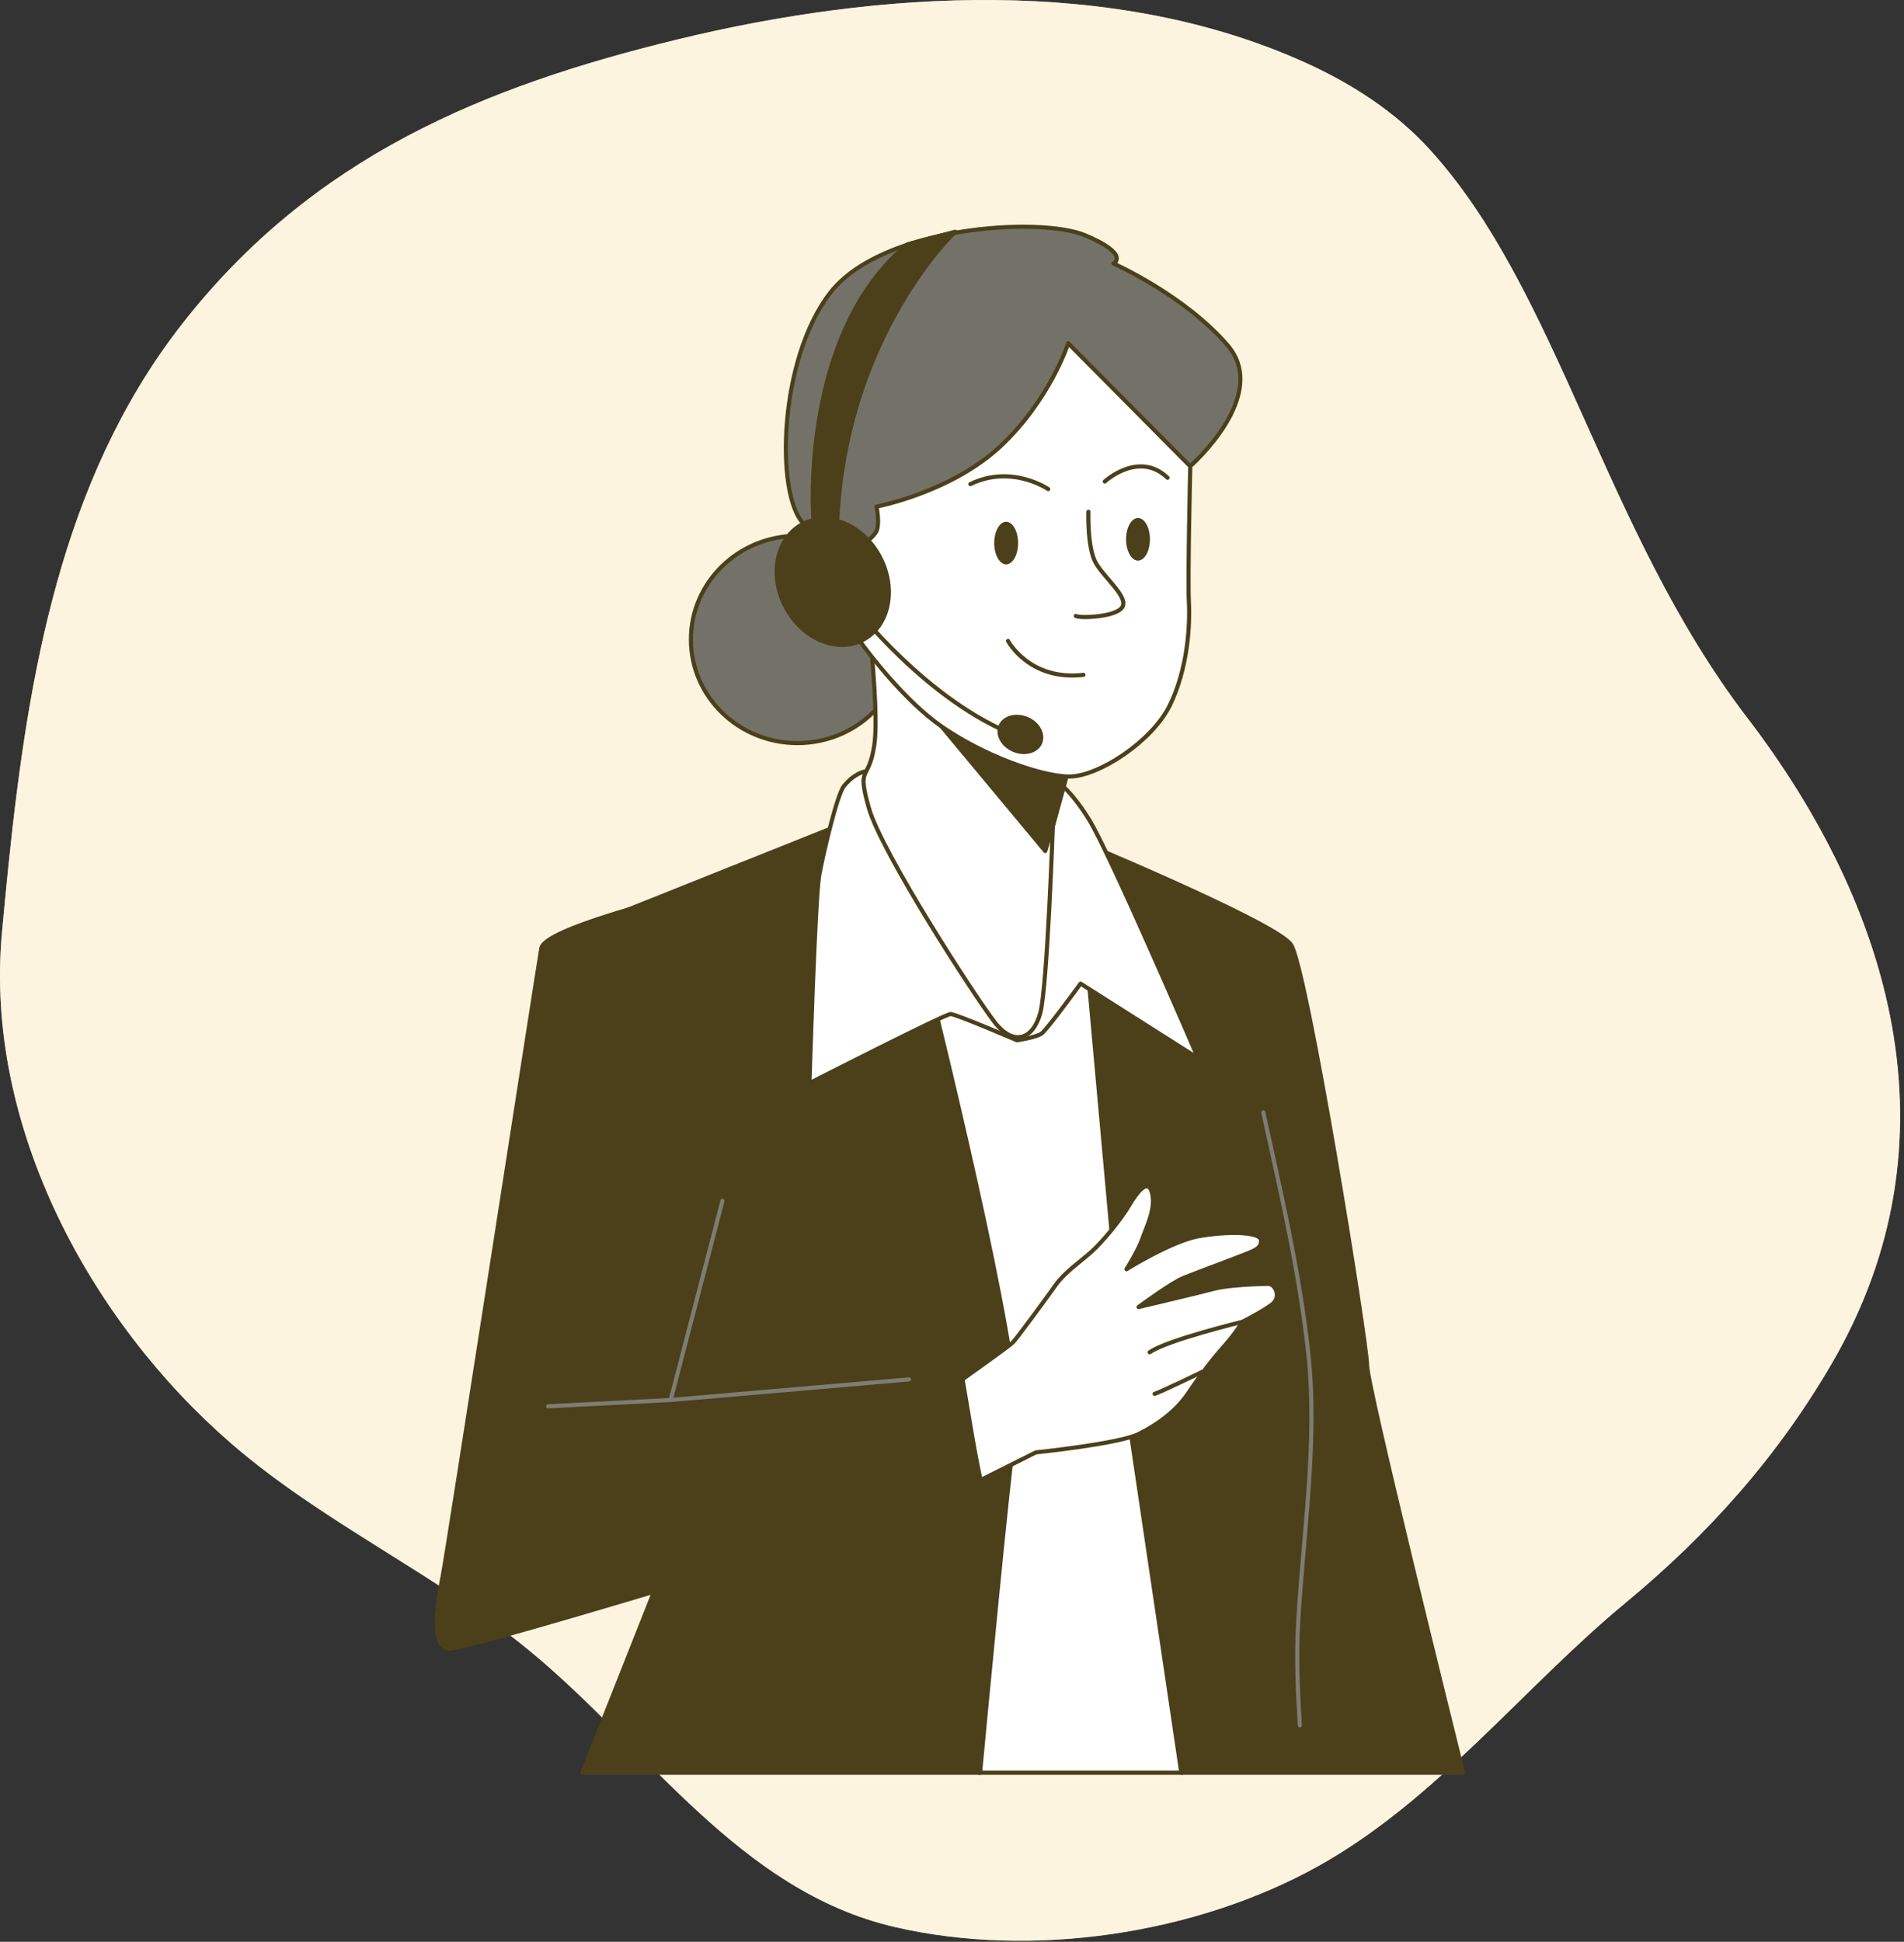 <svg width="462" height="471" viewBox="0 0 462 471" fill="none" xmlns="http://www.w3.org/2000/svg">
<rect x="0" y="0" width="462" height="471" fill="#333333" stroke="none"/>
<g clip-path="url(#clip0_850_135628)">
<path d="M33.49 94.191C36.7 88.821 40.25 83.621 44.18 78.591C75.81 38.141 117.17 21.031 164.41 9.561C213.21 -2.279 270.34 -6.009 317.19 15.401C328.22 20.441 338.67 27.191 346.99 36.341C378.33 70.791 389.07 128.511 423.99 174.141C458.91 219.761 475.92 276.561 444.58 330.561C431.32 353.411 414.41 372.271 394.4 388.811C369.76 409.181 348.51 436.651 320.04 452.551C290.12 469.261 250.26 475.081 217.15 467.431C179.37 458.701 157.21 423.981 128.37 400.311C105.63 381.641 78.44 369.431 56.16 350.181C22.03 320.671 -3.85 273.261 0.47 226.281C4.67 180.701 10.1 133.281 33.49 94.191Z" fill="#F7DB97"/>
<path opacity="0.7" d="M33.49 94.191C36.7 88.821 40.25 83.621 44.18 78.591C75.81 38.141 117.17 21.031 164.41 9.561C213.21 -2.279 270.34 -6.009 317.19 15.401C328.22 20.441 338.67 27.191 346.99 36.341C378.33 70.791 389.07 128.511 423.99 174.141C458.91 219.761 475.92 276.561 444.58 330.561C431.32 353.411 414.41 372.271 394.4 388.811C369.76 409.181 348.51 436.651 320.04 452.551C290.12 469.261 250.26 475.081 217.15 467.431C179.37 458.701 157.21 423.981 128.37 400.311C105.63 381.641 78.44 369.431 56.16 350.181C22.03 320.671 -3.85 273.261 0.47 226.281C4.67 180.701 10.1 133.281 33.49 94.191Z" fill="white"/>
<g clip-path="url(#clip1_850_135628)">
<path d="M237.65 430.002H286.799L288.457 337.787L268.605 216.164L211.707 216.902L238.668 349.239L237.65 430.002Z" fill="white" stroke="#4B401A" stroke-linecap="round" stroke-linejoin="round"/>
<path d="M273.758 343.272L286.639 430.001H355.001C352.525 420.085 331.715 336.229 331.715 331.102C331.715 325.655 317.016 234.578 313.241 229.131C309.467 223.684 258.64 202.695 258.64 202.695L263.672 232.064L273.758 343.272Z" fill="#4B401A" stroke="#4B401A" stroke-linecap="round" stroke-linejoin="round"/>
<path d="M306.531 269.832C310.765 289.165 315.378 308.777 317.475 328.489C319.752 349.677 316.197 372.302 314.999 393.51C314.52 401.95 314.879 410.03 315.398 418.489" stroke="#7E7C73" stroke-linecap="round" stroke-linejoin="round"/>
<path d="M193.493 180.25C207.766 180.25 219.336 168.995 219.336 155.111C219.336 141.228 207.766 129.973 193.493 129.973C179.22 129.973 167.65 141.228 167.65 155.111C167.65 168.995 179.22 180.25 193.493 180.25Z" fill="#747268" stroke="#4B401A" stroke-linecap="round" stroke-linejoin="round"/>
<path d="M141.328 430.003H237.81C238.868 418.75 244.56 358.298 246.457 345.369C248.554 331.104 225.447 238.79 225.447 238.79L207.813 198.508L136.395 227.038L163.696 373.481L141.308 430.003H141.328Z" fill="#4B401A" stroke="#4B401A" stroke-linecap="round" stroke-linejoin="round"/>
<path d="M210.828 186.955C210.828 186.955 207.813 186.955 204.797 190.646C202.959 192.881 199.325 209.061 198.765 212.433C197.767 218.458 196.409 262.73 196.409 262.73C196.409 262.73 229.302 245.971 230.64 245.971C231.978 245.971 246.757 252.336 246.757 252.336C246.757 252.336 251.45 251.657 252.788 250.66C254.126 249.662 262.195 238.589 262.195 238.589L290.714 256.685C290.714 256.685 269.244 206.727 264.192 198.687C259.159 190.646 255.464 188.292 252.109 187.294C248.754 186.297 210.828 186.955 210.828 186.955Z" fill="white" stroke="#4B401A" stroke-linecap="round" stroke-linejoin="round"/>
<path d="M209.81 142.684C209.81 142.684 213.504 171.174 212.166 180.571C210.828 189.968 207.813 185.26 210.828 195.993C213.844 206.727 236.671 241.921 241.364 247.967C246.058 253.992 250.771 251.997 252.449 245.612C254.126 239.228 255.464 200.343 255.464 200.343L260.157 183.245L209.81 142.684Z" fill="white" stroke="#4B401A" stroke-linecap="round" stroke-linejoin="round"/>
<path d="M228.443 176.184L253.627 206.43L255.464 200.365L260.157 183.266L228.443 176.184Z" fill="#4B401A" stroke="#4B401A" stroke-linecap="round" stroke-linejoin="round"/>
<path d="M288.816 113.095C288.816 113.095 288.177 140.248 288.477 146.034C288.776 151.82 288.177 162.175 283.903 170.993C279.63 179.832 266.528 188.351 259.518 188.351C252.508 188.351 238.489 183.184 228.423 176.181C219.696 170.116 211.048 158.823 208.611 155.471C206.175 152.119 202.52 138.114 202.52 138.114L200.383 126.542L198.246 117.105C198.246 117.105 217.439 117.723 227.804 107.049C238.169 96.395 260.118 75.387 260.118 75.387L285.721 101.264L288.796 113.075L288.816 113.095Z" fill="white" stroke="#4B401A" stroke-linecap="round" stroke-linejoin="round"/>
<path d="M264.092 124.129C264.092 124.129 263.792 132.967 265.929 136.618C268.066 140.27 273.858 144.838 272.32 147.272C270.802 149.706 261.955 150.006 261.036 149.407" stroke="#4B401A" stroke-linecap="round" stroke-linejoin="round"/>
<path d="M244.6 155.473C244.6 155.473 249.772 165.209 262.894 163.693" stroke="#4B401A" stroke-linecap="round" stroke-linejoin="round"/>
<path d="M254.346 118.64C254.346 118.64 245.499 112.555 235.453 117.423" stroke="#4B401A" stroke-linecap="round" stroke-linejoin="round"/>
<path d="M268.066 116.804C268.066 116.804 276.294 109.203 283.304 115.887" stroke="#4B401A" stroke-linecap="round" stroke-linejoin="round"/>
<path d="M247.036 131.73C247.036 134.583 245.738 136.897 244.14 136.897C242.543 136.897 241.245 134.583 241.245 131.73C241.245 128.877 242.543 126.562 244.14 126.562C245.738 126.562 247.036 128.877 247.036 131.73Z" fill="#4B401A"/>
<path d="M279.03 130.812C279.03 133.665 277.732 135.979 276.135 135.979C274.537 135.979 273.239 133.665 273.239 130.812C273.239 127.959 274.537 125.645 276.135 125.645C277.732 125.645 279.03 127.959 279.03 130.812Z" fill="#4B401A"/>
<path d="M259.199 83.267C259.199 83.267 254.785 96.974 242.802 108.207C230.82 119.439 212.686 122.891 212.686 122.891C212.686 122.891 213.664 127.539 212.446 129.255C211.228 130.971 208.532 132.687 208.532 132.687C208.532 132.687 201.422 133.904 194.811 126.821C188.201 119.718 188.94 87.198 201.422 71.057C213.904 54.897 252.329 52.443 263.353 57.091C274.377 61.74 270.203 63.935 270.203 63.935C270.203 63.935 287.338 71.516 297.863 83.746C308.388 95.976 288.796 113.095 288.796 113.095L259.179 83.248L259.199 83.267Z" fill="#747268" stroke="#4B401A" stroke-linecap="round" stroke-linejoin="round"/>
<path d="M197.348 125.645C197.348 125.645 193.992 80.895 220.195 59.267L231.778 56.215C231.778 56.215 205.256 81.174 203.139 126.543L197.348 125.625V125.645Z" fill="#4B401A" stroke="#4B401A" stroke-linecap="round" stroke-linejoin="round"/>
<path d="M213.584 135.242C217.598 143.023 215.681 151.962 209.33 155.234C202.979 158.506 194.572 154.855 190.557 147.093C186.543 139.312 188.46 130.374 194.811 127.102C201.162 123.83 209.57 127.481 213.584 135.242Z" fill="#4B401A" stroke="#4B401A" stroke-linecap="round" stroke-linejoin="round"/>
<path d="M207.114 146.953C207.114 146.953 225.088 170.396 247.036 178.616" stroke="#4B401A" stroke-linecap="round" stroke-linejoin="round"/>
<path d="M252.409 180.154C251.53 182.229 248.674 183.007 246.018 181.91C243.362 180.793 241.924 178.219 242.782 176.124C243.661 174.049 246.517 173.271 249.173 174.368C251.829 175.485 253.267 178.059 252.409 180.154Z" fill="#4B401A" stroke="#4B401A" stroke-linecap="round" stroke-linejoin="round"/>
<path d="M233.596 334.537C233.596 334.537 244.859 326.536 245.758 325.638C246.657 324.741 254.066 314.665 256.143 311.712C258.22 308.74 262.075 306.086 264.751 303.712C267.427 301.338 271.861 296.011 273.938 292.459C276.015 288.908 278.691 285.636 279.57 289.487C280.468 293.337 278.092 297.786 277.193 300.46C276.294 303.133 273.339 307.862 273.339 307.862C273.339 307.862 284.323 301.038 290.833 299.861C297.364 298.684 305.672 298.684 305.952 300.759C306.251 302.834 304.174 303.433 301.199 304.61C298.223 305.787 290.214 308.76 287.259 309.937C284.283 311.114 276.274 317.039 276.274 317.039C276.274 317.039 291.393 313.488 294.668 312.59C297.923 311.692 305.932 311.413 307.709 311.413C309.487 311.413 310.965 314.665 308.608 316.441C306.231 318.217 301.498 320.591 301.498 320.591C301.498 320.591 299.721 323.564 297.045 326.516C294.368 329.489 291.413 333.34 288.437 337.769C285.461 342.218 281.028 345.47 276.274 347.844C271.521 350.218 251.35 352.293 251.35 352.293L237.71 359.117L233.556 334.517L233.596 334.537Z" fill="white" stroke="#4B401A" stroke-linecap="round" stroke-linejoin="round"/>
<path d="M301.518 320.609C301.518 320.609 283.125 325.059 278.97 328.011" stroke="#4B401A" stroke-linecap="round" stroke-linejoin="round"/>
<path d="M291.732 332.762C291.732 332.762 281.347 337.789 280.169 338.089" stroke="#4B401A" stroke-linecap="round" stroke-linejoin="round"/>
<path d="M162.857 217.801C162.857 217.801 132.201 225.362 131.362 229.971C130.523 234.58 108.675 375.995 107.417 382.299C106.158 388.584 104.481 399.078 108.675 399.916C112.869 400.754 238.469 361.73 238.469 361.73L232.397 331.563L166.632 339.065L176.298 279.889" fill="#4B401A"/>
<path d="M162.857 217.801C162.857 217.801 132.201 225.362 131.362 229.971C130.523 234.58 108.675 375.995 107.417 382.299C106.158 388.584 104.481 399.078 108.675 399.916C112.869 400.754 238.469 361.73 238.469 361.73L232.397 331.563L166.632 339.065L176.298 279.889" stroke="#4B401A" stroke-linecap="round" stroke-linejoin="round"/>
<path d="M162.737 339.582L133.02 341.118" stroke="#7E7C73" stroke-linecap="round" stroke-linejoin="round"/>
<path d="M220.574 334.596L162.737 339.583L175.299 291.281" stroke="#7E7C73" stroke-linecap="round" stroke-linejoin="round"/>
</g>
</g>
<defs>
<clipPath id="clip0_850_135628">
<rect width="461.06" height="470.74" fill="white"/>
</clipPath>
<clipPath id="clip1_850_135628">
<rect width="251" height="377" fill="white" transform="translate(105 54)"/>
</clipPath>
</defs>
</svg>
